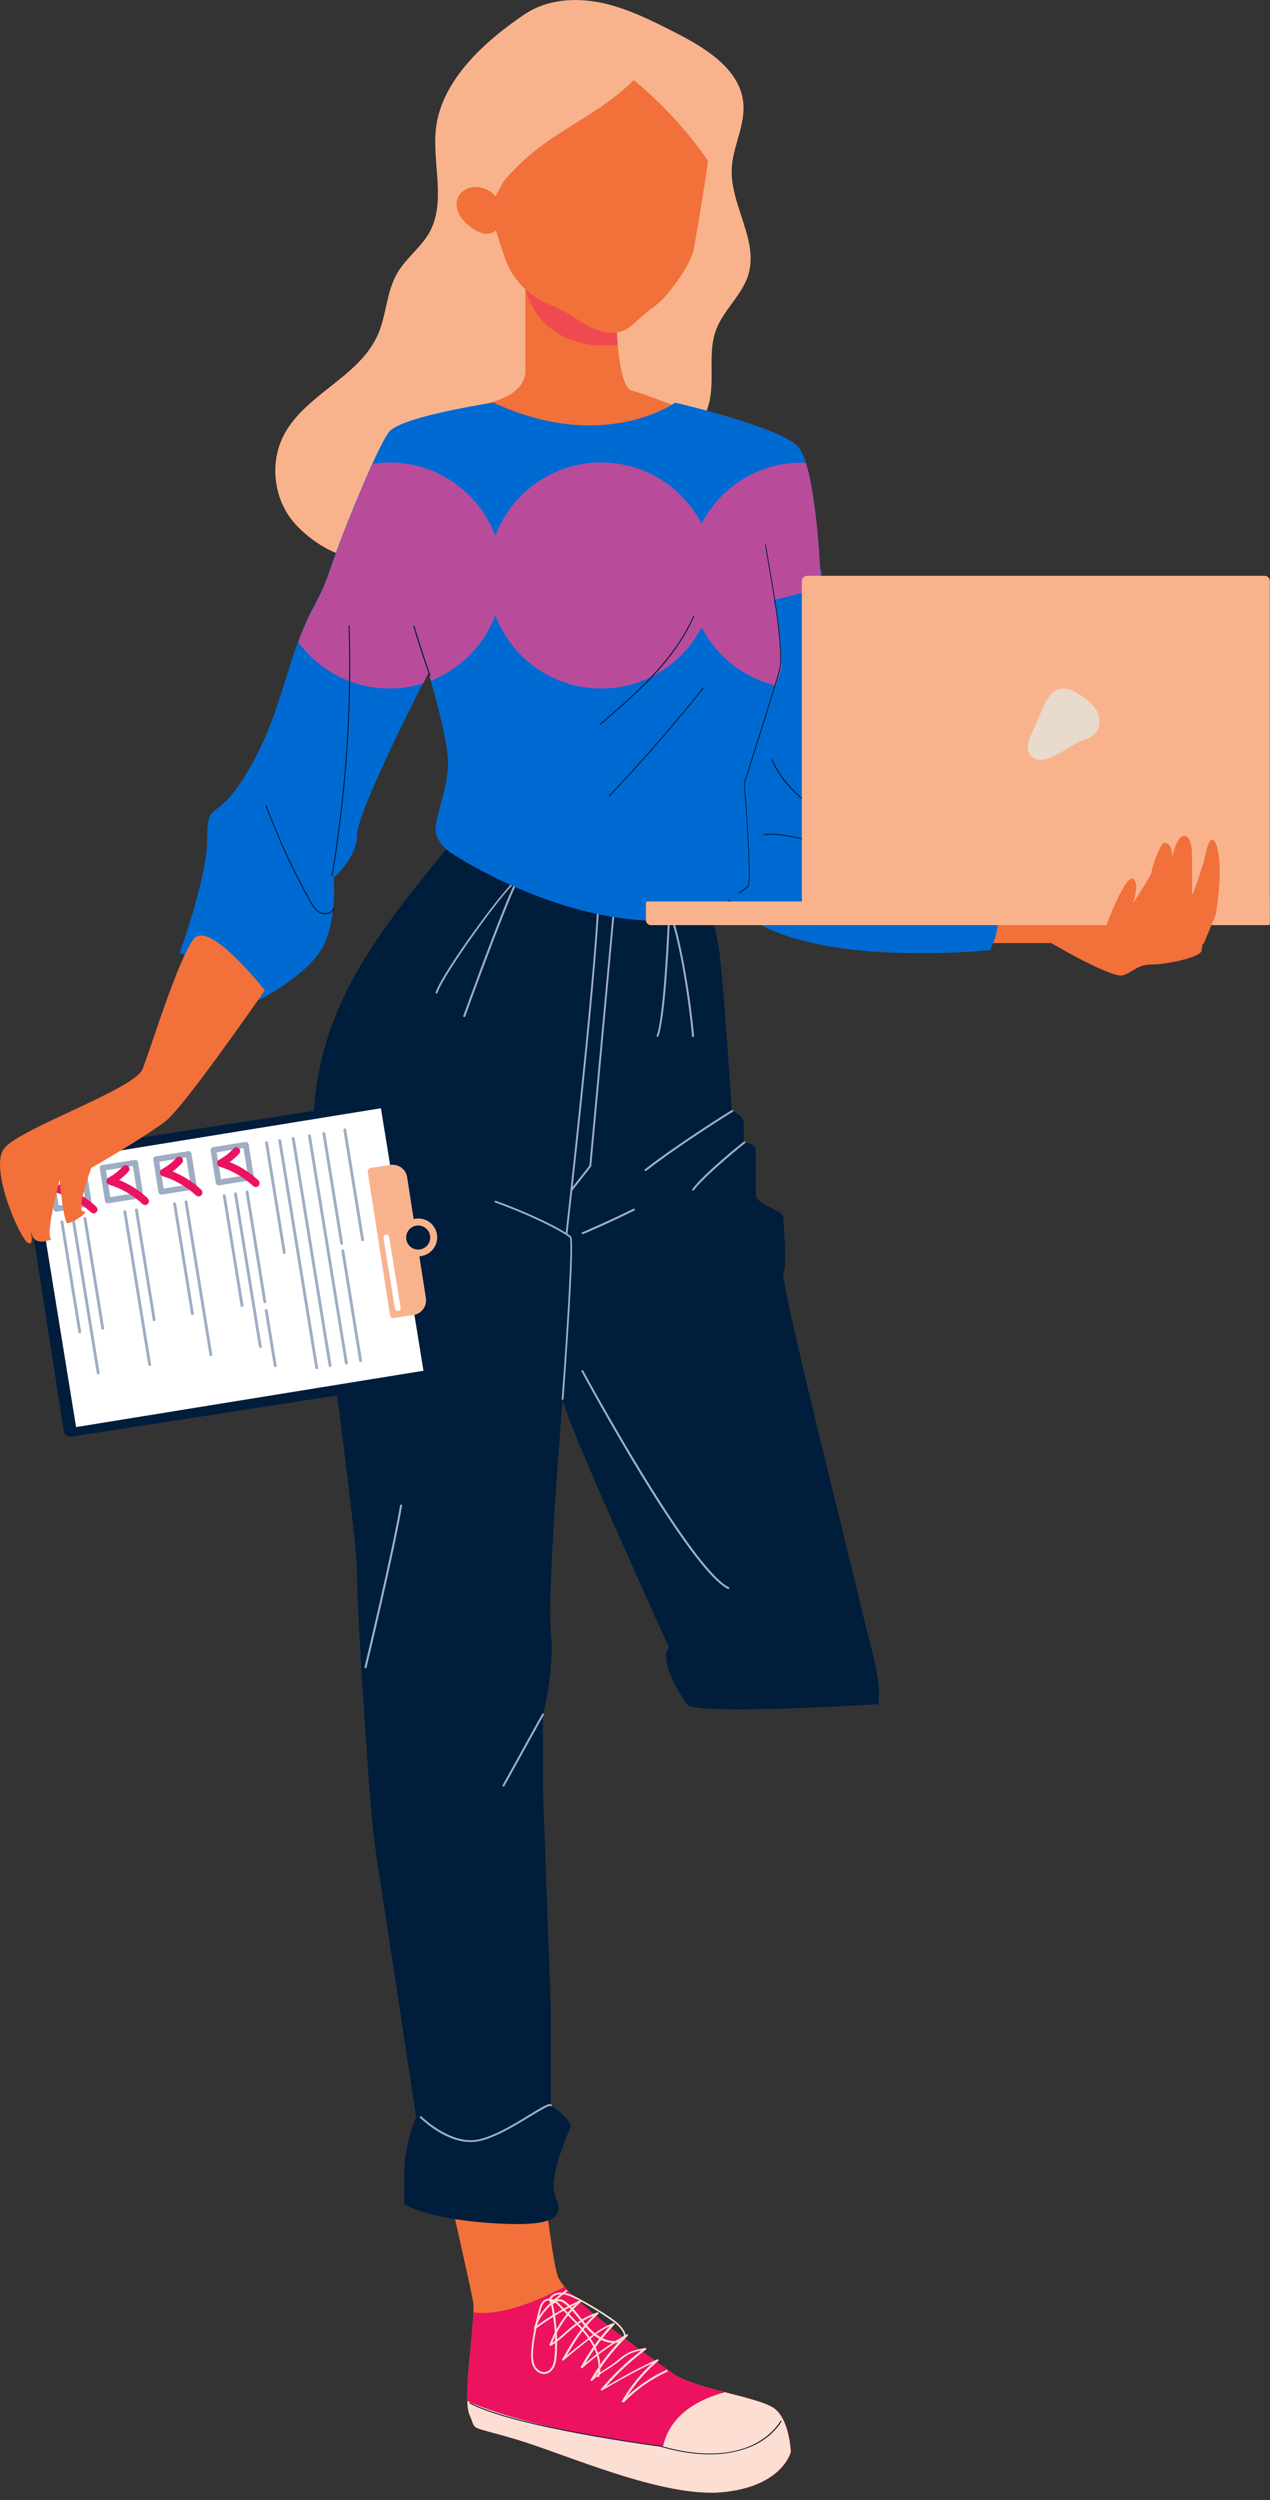 <?xml version="1.0" encoding="UTF-8"?> <!-- Generator: Adobe Illustrator 24.3.0, SVG Export Plug-In . SVG Version: 6.00 Build 0) --> <svg xmlns="http://www.w3.org/2000/svg" xmlns:xlink="http://www.w3.org/1999/xlink" id="Слой_1" x="0px" y="0px" viewBox="0 0 75.74 149.09" style="enable-background:new 0 0 75.74 149.09;" xml:space="preserve"><rect x="0" y="0" width="75.74" height="149.09" fill="#333333" stroke="none"/> <style type="text/css"> .st0{fill:#F2703A;} .st1{fill:#EC1260;} .st2{fill:#FCDED2;} .st3{fill:#011D3C;} .st4{fill:#F8B38D;} .st5{fill:#006AD3;} .st6{fill:#EF4A52;} .st7{fill:#9FADC4;} .st8{fill:#B84C9B;} .st9{fill:#E8DACD;} .st10{fill:#FFFFFF;} </style> <g> <path class="st0" d="M26.05,127.54c0,0,1.97,8.61,2.16,9.7c0.19,1.09-0.67,5.72-0.21,6.76c0.46,1.04-0.18,0.59,2.78,1.47 c2.96,0.88,8.74,3.5,12.32,3.15c3.58-0.35,4.06-2.4,4.06-2.4s-0.06-1.95-1.02-2.62c-0.96-0.67-4.68-1.14-5.96-2.03 c-1.28-0.9-6.39-4.48-6.9-5.79c-0.51-1.31-1.51-11.64-1.51-11.64L26.05,127.54z"></path> <path class="st1" d="M47.17,146.23c0,0-0.06-1.95-1.02-2.62c-0.96-0.67-4.68-1.14-5.96-2.03c-1.12-0.78-5.18-3.63-6.52-5.21 c-2.78,1.47-4.47,1.66-5.43,1.53c-0.05,1.67-0.63,5.21-0.23,6.1c0.46,1.04-0.18,0.59,2.78,1.47c2.96,0.88,8.74,3.5,12.32,3.15 C46.69,148.27,47.17,146.23,47.17,146.23z"></path> <path class="st2" d="M43.23,142.66c-1.47,0.39-3.25,1.27-3.69,3.23c0,0-7.46-0.84-11.67-2.7c0.01,0.35,0.05,0.63,0.13,0.81 c0.46,1.04-0.18,0.59,2.78,1.47c2.96,0.88,8.74,3.5,12.32,3.15c3.58-0.35,4.06-2.4,4.06-2.4s-0.06-1.95-1.02-2.62 C45.66,143.27,44.46,142.98,43.23,142.66z"></path> <g> <path class="st3" d="M43.3,146.3c-1,0.14-2.29,0.08-3.94-0.4c-0.08-0.01-8.6-1.12-11.35-2.57c-0.01-0.01-0.02-0.02-0.01-0.04 c0.01-0.01,0.02-0.02,0.04-0.01c2.74,1.45,11.25,2.56,11.34,2.57c2.87,0.84,4.67,0.39,5.67-0.13c1.08-0.57,1.49-1.34,1.5-1.35 c0.01-0.01,0.02-0.02,0.04-0.01c0.01,0.01,0.02,0.02,0.01,0.04c0,0.01-0.42,0.8-1.52,1.37C44.63,145.99,44.05,146.2,43.3,146.3z"></path> </g> <g> <path class="st2" d="M37.15,143.26c-0.01,0-0.03,0-0.04-0.01c-0.02-0.02-0.03-0.05-0.02-0.07c0.48-0.84,1.09-1.59,1.8-2.24 c-1.03,0.48-2.02,1.05-2.98,1.61c-0.02,0.01-0.05,0.01-0.07-0.01c-0.02-0.02-0.02-0.05,0-0.07c0.72-0.86,1.53-1.63,2.42-2.31 c-0.25,0.05-0.51,0.11-0.74,0.23c-0.22,0.11-0.41,0.27-0.6,0.42c-0.08,0.07-0.16,0.13-0.25,0.19c-0.16,0.12-0.34,0.24-0.51,0.34 c-0.29,0.19-0.59,0.38-0.84,0.63c-0.02,0.02-0.05,0.02-0.08,0.01c-0.02-0.02-0.03-0.05-0.01-0.07c0.5-0.87,1.11-1.68,1.81-2.4 c-0.83,0.49-1.6,1.07-2.31,1.71c-0.02,0.02-0.05,0.02-0.07,0c-0.02-0.02-0.03-0.05-0.02-0.07c0.47-0.88,1.06-1.69,1.73-2.43 c-0.39,0.17-0.74,0.42-1.09,0.69c-0.57,0.43-1.13,0.88-1.67,1.35c-0.02,0.02-0.05,0.02-0.07,0c-0.02-0.02-0.03-0.05-0.01-0.07 c0.5-0.87,1.06-1.84,1.85-2.58c-0.33,0.13-0.64,0.3-0.93,0.51c-0.23,0.17-0.46,0.36-0.67,0.55c-0.29,0.26-0.59,0.52-0.92,0.72 c-0.02,0.01-0.05,0.01-0.07,0c-0.02-0.02-0.03-0.04-0.02-0.06c0.33-0.9,0.86-1.73,1.54-2.4c-0.83,0.41-1.63,0.9-2.38,1.46 c-0.02,0.01-0.05,0.01-0.07,0c-0.02-0.01-0.03-0.04-0.02-0.06c0.28-1.01,1.22-1.74,1.9-2.26c0.02-0.02,0.06-0.01,0.08,0.01 c0.02,0.02,0.01,0.06-0.01,0.08c-0.82,0.63-1.52,1.22-1.81,2.04c0.81-0.59,1.69-1.1,2.6-1.53c0.03-0.01,0.06,0,0.07,0.02 c0.02,0.02,0.01,0.06-0.01,0.07c-0.76,0.67-1.35,1.51-1.72,2.45c0.27-0.18,0.52-0.4,0.76-0.62c0.22-0.19,0.44-0.39,0.68-0.56 c0.38-0.27,0.79-0.48,1.24-0.63c0.03-0.01,0.05,0,0.07,0.03c0.01,0.02,0.01,0.05-0.01,0.07c-0.8,0.67-1.36,1.57-1.88,2.47 c0.47-0.39,0.95-0.77,1.43-1.14c0.43-0.33,0.86-0.63,1.35-0.79c0.03-0.01,0.05,0,0.07,0.02c0.01,0.02,0.01,0.05-0.01,0.07 c-0.66,0.69-1.24,1.46-1.72,2.29c0.75-0.65,1.58-1.23,2.45-1.71c0.02-0.01,0.06-0.01,0.07,0.02c0.02,0.02,0.01,0.06-0.01,0.07 c-0.73,0.71-1.37,1.5-1.9,2.37c0.19-0.15,0.39-0.28,0.58-0.4c0.17-0.11,0.34-0.22,0.5-0.34c0.08-0.06,0.16-0.13,0.24-0.19 c0.19-0.16,0.39-0.32,0.62-0.43c0.32-0.16,0.67-0.22,1.01-0.29c0.03,0,0.05,0.01,0.06,0.03c0.01,0.02,0,0.05-0.02,0.07 c-0.86,0.64-1.66,1.38-2.37,2.19c0.98-0.57,1.99-1.14,3.05-1.61c0.03-0.01,0.06,0,0.07,0.02c0.02,0.02,0.01,0.06-0.01,0.07 c-0.71,0.6-1.33,1.3-1.83,2.08c0.68-0.63,1.46-1.15,2.31-1.54c0.03-0.01,0.06,0,0.08,0.03c0.01,0.03,0,0.06-0.03,0.08 c-0.98,0.45-1.85,1.07-2.6,1.84C37.18,143.25,37.16,143.26,37.15,143.26z"></path> </g> <g> <path class="st2" d="M35.68,141.76c-0.01,0-0.02,0-0.02,0c-0.03-0.01-0.05-0.04-0.04-0.07c0.16-0.57,0.05-1.24-0.31-1.88 c-0.32-0.58-0.79-1.07-1.25-1.54l-0.95-0.98c0,0,0,0,0,0c0.01,0.02,0,0.05-0.02,0.06c-0.04,0.03-0.08,0.04-0.12,0.04 c0.22,1.01,0.3,2.04,0.23,3.07c-0.02,0.22-0.04,0.46-0.14,0.67c-0.11,0.24-0.32,0.41-0.54,0.44c0,0,0,0,0,0 c-0.33,0.04-0.6-0.2-0.72-0.44c-0.13-0.26-0.13-0.56-0.12-0.84c0.04-0.83,0.24-1.65,0.43-2.45c0.05-0.2,0.12-0.49,0.32-0.65 c0.09-0.07,0.21-0.11,0.33-0.11c0.03-0.1,0.12-0.2,0.24-0.26c0.46-0.24,1.02-0.02,1.45,0.21c0.66,0.35,1.31,0.74,1.93,1.16 c0.32,0.22,0.64,0.46,0.84,0.81c0.04,0.08,0.1,0.18,0.09,0.29c-0.02,0.23-0.26,0.38-0.49,0.42c-0.8,0.13-1.48-0.47-1.81-0.84 c-0.16-0.18-0.31-0.36-0.45-0.55c-0.27-0.34-0.54-0.69-0.89-0.95c-0.13-0.1-0.32-0.19-0.45-0.12l0.92,0.95 c0.46,0.48,0.94,0.97,1.27,1.56c0.37,0.67,0.49,1.37,0.32,1.97C35.72,141.74,35.7,141.76,35.68,141.76z M32.69,137.19 c-0.07,0.01-0.14,0.04-0.19,0.08c-0.16,0.13-0.22,0.35-0.28,0.59c-0.19,0.79-0.39,1.6-0.43,2.43c-0.01,0.27-0.01,0.55,0.11,0.79 c0.1,0.21,0.34,0.41,0.6,0.38c0,0,0,0,0,0c0.18-0.02,0.36-0.17,0.45-0.37c0.09-0.2,0.11-0.42,0.13-0.63 c0.07-1.05-0.01-2.09-0.24-3.11c-0.05-0.04-0.08-0.1-0.09-0.16C32.73,137.18,32.71,137.18,32.69,137.19z M33.27,137.11 c0.16-0.02,0.34,0.06,0.48,0.17c0.36,0.27,0.64,0.63,0.91,0.97c0.14,0.18,0.29,0.37,0.45,0.54c0.26,0.28,0.94,0.93,1.71,0.8 c0.18-0.03,0.38-0.14,0.39-0.31c0.01-0.08-0.04-0.17-0.07-0.23c-0.19-0.33-0.5-0.56-0.81-0.77c-0.61-0.42-1.26-0.81-1.92-1.16 c-0.41-0.21-0.93-0.43-1.34-0.21c-0.04,0.02-0.14,0.08-0.18,0.18c0,0,0,0,0,0c0.09,0.02,0.16,0.07,0.2,0.14 c0-0.01,0.01-0.02,0.02-0.03C33.15,137.14,33.21,137.12,33.27,137.11z M32.94,137.27c0.01,0,0.02,0.01,0.04,0.01 c-0.01-0.02-0.03-0.03-0.04-0.04C32.94,137.25,32.94,137.26,32.94,137.27z"></path> </g> </g> <path class="st3" d="M32.85,125.54v-5.88l-0.47-12.94v-4.47c0,0,0.71-2.59,0.47-4.94c-0.24-2.35,0.71-13.88,0.71-13.88 c0,0.94,6.35,14.83,6.35,14.83c-0.7,0.7,0.81,3.12,1.11,3.41c0.65,0.63,11.36-0.04,11.36-0.04c0.19-1.58-0.37-2.99-0.95-5.49 c-0.71-3.06-4.94-19.77-4.71-20.24c0.24-0.47,0-2.82,0-3.29c0-0.47-1.65-0.71-1.65-1.41c0-0.71,0-2.12,0-2.59 c0-0.47-0.71-0.47-0.71-0.47s0-0.71,0-1.18c0-0.47-0.71-0.71-0.71-0.71s-0.47-7.06-0.71-9.18c-0.24-2.12-0.94-3.53-0.94-3.53 l-15.06-3.29c-4.47,5.41-8,9.88-8.24,16.47c-0.24,6.59,2.59,24,2.59,27.06c0,2.25,0.5,9.51,0.76,13.17c0.1,1.43,0.26,2.84,0.48,4.25 l2.29,15.05c0,0-0.71,1.65-0.71,3.29c0,1.65,0,1.88,0,1.88s1.18,0.94,5.65,1.18c4.47,0.24,3.53-0.94,3.29-1.88 c-0.24-0.94,0.71-3.29,0.94-3.77C34.27,126.49,32.85,125.54,32.85,125.54z"></path> <path class="st4" d="M31.29,0.85c1.32-0.89,3.04-1.01,4.59-0.68c1.56,0.33,2.99,1.06,4.41,1.78c1.81,0.93,3.86,2.18,4.04,4.21 c0.12,1.32-0.63,2.57-0.69,3.9c-0.1,2.16,1.61,4.25,0.99,6.32c-0.37,1.22-1.48,2.1-1.93,3.3c-0.49,1.33-0.09,2.83-0.38,4.21 c-0.34,1.63-1.72,2.99-3.35,3.31c-1.05,0.21-2.27,0.06-3.07,0.78c-1.06,0.95-0.66,2.78-1.49,3.94c-0.75,1.05-2.27,1.22-3.53,0.93 c-1.26-0.29-2.42-0.92-3.7-1.14c-1.56-0.26-3.23,0.17-4.47,1.16c-1.45,1.15-3.96-0.3-5.17-1.7c-1.22-1.4-1.47-3.56-0.62-5.21 c1.27-2.45,4.49-3.46,5.61-5.99c0.52-1.18,0.51-2.56,1.16-3.68c0.52-0.89,1.4-1.52,1.91-2.41c1.04-1.86,0.14-4.19,0.41-6.31 C26.38,4.74,28.94,2.43,31.29,0.85z"></path> <path class="st0" d="M58.41,56.24h4.28c0,0,3.64,2.14,4.28,1.92c0.64-0.21,0.86-0.64,1.71-0.64c0.86,0,2.99-0.43,2.99-0.86 s0.75-2.91,0.75-2.91H56.44L58.41,56.24z"></path> <path class="st5" d="M48.97,33.97c0,0,2.12,14.5,1.88,15.2c-0.24,0.71,2.59,3.29,2.59,3.29l6.04,1.63c0,0,0.28,1.15-0.43,2.57 c0,0-17.97,1.92-16.2-6.55c0.67-3.23,1.65-14.59,1.65-14.59L48.97,33.97z"></path> <path class="st0" d="M36.74,18.35c0,0,0,4.71,0.94,4.94c0.94,0.24,3.77,1.41,3.77,1.41l-5.65,1.88l-7.06-2.47c0,0,2.59-0.35,2.59-2 c0-1.65,0-5.41,0-5.41L36.74,18.35z"></path> <path class="st6" d="M36.84,20.57c-0.1-1.15-0.1-2.22-0.1-2.22l-5.41-1.65c0,0,0,0.22,0,0.58C32.42,20.67,35.52,20.71,36.84,20.57z"></path> <g> <path class="st7" d="M30.03,106.54c-0.01,0-0.02,0-0.03-0.01c-0.03-0.02-0.04-0.05-0.02-0.08l2.35-4.24 c0.02-0.03,0.05-0.04,0.08-0.02c0.03,0.02,0.04,0.05,0.02,0.08l-2.35,4.24C30.07,106.53,30.05,106.54,30.03,106.54z"></path> </g> <g> <path class="st7" d="M21.79,99.48c0,0-0.01,0-0.01,0c-0.03-0.01-0.05-0.04-0.04-0.07c0.02-0.07,1.65-6.86,2.12-9.64 c0.01-0.03,0.03-0.05,0.07-0.05c0.03,0.01,0.05,0.03,0.05,0.07c-0.47,2.79-2.1,9.58-2.12,9.65C21.84,99.46,21.82,99.48,21.79,99.48 z"></path> </g> <g> <path class="st7" d="M28.05,127.74c-1.53,0-2.94-1.39-3-1.45c-0.02-0.02-0.02-0.06,0-0.08c0.02-0.02,0.06-0.02,0.08,0 c0.02,0.02,1.65,1.62,3.25,1.4c0.96-0.14,2.25-0.92,3.19-1.5c0.83-0.51,1.21-0.73,1.33-0.6c0.02,0.02,0.02,0.06,0,0.08 c-0.02,0.02-0.06,0.02-0.08,0c-0.09-0.05-0.67,0.31-1.19,0.62c-0.95,0.58-2.25,1.37-3.23,1.51 C28.28,127.74,28.16,127.74,28.05,127.74z"></path> </g> <g> <path class="st7" d="M33.56,83.48C33.56,83.48,33.56,83.48,33.56,83.48c-0.04,0-0.06-0.03-0.06-0.06c0.28-3.71,0.64-9.34,0.48-9.61 c-0.21-0.21-1.86-1.16-4.45-2.1c-0.03-0.01-0.04-0.04-0.03-0.07c0.01-0.03,0.04-0.04,0.07-0.03c2.64,0.96,4.26,1.9,4.49,2.13 c0.24,0.24-0.34,8.12-0.45,9.69C33.61,83.45,33.59,83.48,33.56,83.48z"></path> </g> <g> <path class="st7" d="M33.79,73.65C33.79,73.65,33.78,73.65,33.79,73.65c-0.04,0-0.06-0.03-0.06-0.06 c0.02-0.15,1.66-14.7,1.89-19.59c0-0.03,0.03-0.06,0.06-0.05c0.03,0,0.06,0.03,0.05,0.06c-0.23,4.89-1.87,19.45-1.89,19.59 C33.84,73.63,33.82,73.65,33.79,73.65z"></path> </g> <g> <path class="st7" d="M34.08,71.03c-0.01,0-0.02,0-0.04-0.01c-0.02-0.02-0.03-0.06-0.01-0.08l1.12-1.43l1.41-15.28 c0-0.03,0.03-0.05,0.06-0.05c0.03,0,0.05,0.03,0.05,0.06l-1.41,15.3c0,0.01-0.01,0.02-0.01,0.03l-1.13,1.44 C34.11,71.02,34.09,71.03,34.08,71.03z"></path> </g> <g> <path class="st7" d="M38.5,69.83c-0.02,0-0.03-0.01-0.05-0.02c-0.02-0.02-0.01-0.06,0.01-0.08c2.1-1.63,5.15-3.51,5.18-3.53 c0.03-0.02,0.06-0.01,0.08,0.02c0.02,0.03,0.01,0.06-0.02,0.08c-0.03,0.02-3.08,1.9-5.17,3.53C38.53,69.82,38.51,69.83,38.5,69.83z "></path> </g> <g> <path class="st7" d="M41.33,71c-0.01,0-0.02,0-0.03-0.01c-0.03-0.02-0.03-0.05-0.01-0.08c0.7-0.94,2.97-2.76,3.07-2.83 c0.02-0.02,0.06-0.02,0.08,0.01c0.02,0.02,0.02,0.06-0.01,0.08c-0.02,0.02-2.36,1.89-3.05,2.81C41.36,71,41.34,71,41.33,71z"></path> </g> <g> <path class="st7" d="M34.74,73.59c-0.02,0-0.04-0.01-0.05-0.03c-0.01-0.03,0-0.06,0.03-0.07c0.02-0.01,1.66-0.71,3.06-1.41 c0.03-0.01,0.06,0,0.08,0.03c0.01,0.03,0,0.06-0.03,0.08c-1.4,0.7-3.05,1.41-3.06,1.41C34.75,73.59,34.74,73.59,34.74,73.59z"></path> </g> <g> <path class="st7" d="M39.21,61.83c-0.01,0-0.01,0-0.02,0c-0.03-0.01-0.04-0.04-0.03-0.07c0.46-1.15,0.7-7.45,0.7-7.51 c0-0.03,0.02-0.05,0.05-0.05c0.03,0,0.05,0.01,0.06,0.04c0.94,2.59,1.42,7.35,1.42,7.55c0,0.03-0.03,0.06-0.06,0.06 c-0.03,0-0.06-0.03-0.06-0.06c0-0.19-0.44-4.6-1.31-7.23c-0.05,1.29-0.28,6.21-0.7,7.25C39.25,61.81,39.23,61.83,39.21,61.83z"></path> </g> <g> <path class="st7" d="M27.68,60.65c-0.01,0-0.01,0-0.02,0c-0.03-0.01-0.04-0.04-0.03-0.07c0.02-0.06,2.2-6.07,2.98-7.73 c0.04-0.08,0.06-0.13,0.07-0.17c-0.59,0.41-4.2,5.35-4.59,6.53c-0.01,0.03-0.04,0.05-0.07,0.04c-0.03-0.01-0.05-0.04-0.04-0.07 c0.43-1.28,4.34-6.56,4.73-6.63c0.03-0.01,0.06,0.01,0.08,0.03c0.03,0.04,0.03,0.11-0.07,0.32c-0.78,1.66-2.96,7.66-2.98,7.73 C27.72,60.64,27.7,60.65,27.68,60.65z"></path> </g> <g> <path class="st7" d="M43.44,94.77c-0.01,0-0.02,0-0.03-0.01c-2.34-1.17-8.47-12.49-8.73-12.97c-0.01-0.03,0-0.06,0.02-0.08 c0.03-0.01,0.06,0,0.08,0.02c0.06,0.12,6.37,11.76,8.68,12.92c0.03,0.01,0.04,0.05,0.03,0.08C43.48,94.76,43.46,94.77,43.44,94.77z "></path> </g> <path class="st5" d="M26.85,50.83c0,0,8,5.41,15.3,3.77l2.35-1.65c0,0-0.24-5.41,0-6.35c0.24-0.94,2.12-6.82,2.12-6.82 s0-1.88-0.47-4l2.82-0.71c0,0-0.24-7.3-1.41-8.47c-1.18-1.18-7.3-2.59-7.3-2.59s-4.24,3.06-10.83,0c0,0-5.53,0.82-6.24,1.76 c-0.71,0.94-2.82,6.12-3.53,8.24c-0.71,2.12-1.18,2.12-2.12,4.94c-0.94,2.82-1.41,4.94-3.06,7.53c-1.65,2.59-2.12,1.18-2.12,3.53 c0,2.35-1.65,6.82-1.65,6.82s3.77,1.18,4.71,2.82c0,0,3.29-1.65,4-3.53c0.71-1.88,0.47-3.77,0.47-3.77s1.41-1.18,1.41-2.59 c0-1.41,4.24-9.65,4.24-9.65s1.18,3.77,1.18,5.41c0,1.65-0.94,3.53-0.71,4.24C26.26,50.47,26.85,50.83,26.85,50.83z"></path> <path class="st8" d="M41.84,31.23c-1.12-2.17-3.38-3.65-5.99-3.65c-2.89,0-5.35,1.82-6.31,4.37c-0.96-2.55-3.42-4.37-6.31-4.37 c-0.34,0-0.68,0.03-1.01,0.08c-0.9,1.98-2.06,4.89-2.54,6.34c-0.65,1.94-1.1,2.1-1.89,4.29c1.23,1.68,3.21,2.77,5.44,2.77 c0.7,0,1.37-0.11,2.01-0.31c0.2-0.39,0.32-0.63,0.32-0.63s0.05,0.18,0.14,0.47c1.77-0.7,3.17-2.12,3.84-3.9 c0.96,2.55,3.42,4.37,6.31,4.37c2.61,0,4.87-1.48,5.99-3.65c0.89,1.72,2.5,3.01,4.43,3.47c0.21-0.66,0.35-1.1,0.35-1.1 s0-1.88-0.47-4l2.82-0.71c0,0-0.17-5.12-0.91-7.47c-0.08,0-0.16-0.01-0.24-0.01C45.22,27.58,42.96,29.06,41.84,31.23z"></path> <g> <path class="st3" d="M36.33,47.51c-0.01,0-0.01,0-0.02-0.01c-0.01-0.01-0.01-0.03,0-0.04c1.94-2.06,3.83-4.22,5.6-6.43 c0.01-0.01,0.03-0.01,0.04,0c0.01,0.01,0.01,0.03,0,0.04c-1.77,2.21-3.66,4.37-5.6,6.43C36.35,47.5,36.34,47.51,36.33,47.51z"></path> </g> <g> <path class="st3" d="M35.79,43.23c-0.01,0-0.02,0-0.02-0.01c-0.01-0.01-0.01-0.03,0-0.04c2.06-1.77,4.4-3.78,5.58-6.45 c0.01-0.01,0.02-0.02,0.04-0.01c0.01,0.01,0.02,0.02,0.01,0.04c-1.18,2.69-3.53,4.7-5.6,6.47C35.8,43.23,35.79,43.23,35.79,43.23z"></path> </g> <g> <path class="st3" d="M44.08,53.27c-0.01,0-0.02,0-0.02-0.01c-0.01-0.01,0-0.03,0.01-0.04c0,0,0.3-0.18,0.53-0.41 c0.17-0.17-0.05-3.74-0.24-6.1c0,0,0-0.01,0-0.01c0.02-0.06,1.89-5.89,2.12-6.82c0.23-0.92-0.34-4.38-0.35-4.41l-0.5-2.97 c0-0.02,0.01-0.03,0.02-0.03c0.02,0,0.03,0.01,0.03,0.02l0.5,2.97c0.02,0.14,0.58,3.5,0.35,4.44c-0.23,0.92-2.05,6.61-2.12,6.82 c0.05,0.63,0.46,5.9,0.23,6.14c-0.24,0.24-0.54,0.42-0.55,0.42C44.09,53.27,44.09,53.27,44.08,53.27z"></path> </g> <g> <path class="st3" d="M19.8,52.25C19.8,52.25,19.8,52.25,19.8,52.25c-0.02,0-0.03-0.02-0.03-0.03c0.83-4.91,1.17-9.93,1.02-14.9 c0-0.02,0.01-0.03,0.03-0.03c0.01,0,0.03,0.01,0.03,0.03c0.16,4.98-0.19,10-1.02,14.92C19.83,52.25,19.82,52.25,19.8,52.25z"></path> </g> <g> <path class="st3" d="M19.39,54.52c-0.11,0-0.22-0.02-0.32-0.07c-0.28-0.15-0.46-0.43-0.62-0.73c-1.01-1.81-1.88-3.72-2.61-5.66 c-0.01-0.01,0-0.03,0.02-0.04c0.01-0.01,0.03,0,0.04,0.02c0.72,1.94,1.6,3.84,2.6,5.65c0.16,0.29,0.33,0.57,0.6,0.7 c0.16,0.08,0.36,0.09,0.52,0.02c0.09-0.03,0.2-0.11,0.24-0.24c0.01-0.02,0.02-0.02,0.04-0.02c0.01,0,0.02,0.02,0.02,0.04 c-0.04,0.12-0.14,0.22-0.28,0.28C19.56,54.51,19.48,54.52,19.39,54.52z"></path> </g> <g> <path class="st3" d="M25.64,40.32c-0.01,0-0.02-0.01-0.03-0.02c-0.34-0.97-0.67-1.97-0.96-2.96c0-0.02,0-0.03,0.02-0.04 c0.01,0,0.03,0,0.04,0.02c0.3,0.99,0.62,1.98,0.96,2.96C25.67,40.3,25.66,40.32,25.64,40.32C25.64,40.32,25.64,40.32,25.64,40.32z"></path> </g> <g> <path class="st3" d="M50.27,49.33c0,0-0.01,0-0.01,0c-0.03-0.02-3.32-1.68-4.25-4.02c-0.01-0.01,0-0.03,0.02-0.04 c0.01-0.01,0.03,0,0.04,0.02c0.93,2.32,4.19,3.97,4.22,3.99c0.01,0.01,0.02,0.02,0.01,0.04C50.29,49.32,50.28,49.33,50.27,49.33z"></path> </g> <g> <path class="st3" d="M51.68,51.44c0,0-0.01,0-0.01,0c-0.04-0.02-4.02-1.88-6.1-1.64c-0.02,0-0.03-0.01-0.03-0.03 c0-0.02,0.01-0.03,0.03-0.03c2.1-0.23,6.09,1.63,6.13,1.65c0.01,0.01,0.02,0.02,0.01,0.04C51.7,51.44,51.69,51.44,51.68,51.44z"></path> </g> <g> <path class="st4" d="M75.42,34.34H48.14c-0.18,0-0.32,0.14-0.32,0.32v19.91h27.91V34.66C75.74,34.48,75.59,34.34,75.42,34.34z"></path> <path class="st4" d="M38.82,55.17h36.83c0.05,0,0.08-0.04,0.08-0.08v-1.25c0-0.05-0.04-0.08-0.08-0.08H38.6 c-0.05,0-0.08,0.04-0.08,0.08v1.03C38.52,55.04,38.66,55.17,38.82,55.17z"></path> <path class="st9" d="M61.61,45.2c-0.23-0.15-0.33-0.44-0.31-0.71c0.02-0.27,0.13-0.53,0.24-0.78c0.21-0.49,0.43-0.98,0.64-1.46 c0.22-0.5,0.51-1.06,1.04-1.17c0.37-0.08,0.75,0.1,1.08,0.29c0.44,0.26,0.87,0.57,1.11,1.02c0.24,0.45,0.22,1.07-0.15,1.41 c-0.2,0.18-0.47,0.26-0.72,0.35C63.81,44.42,62.4,45.7,61.61,45.2z"></path> </g> <path class="st0" d="M65.9,55.39c0,0,1.18-3.21,1.65-2.99c0.47,0.21,0,1.5,0,1.5s1.13-1.71,1.13-1.92c0-0.21,0.52-1.71,0.76-1.71 c0.24,0,0.47,0.21,0.47,0.86c0,0,0.24-1.28,0.71-1.28c0.47,0,0.47,1.07,0.47,1.07s0,1.92,0,2.35c0,0.43,0.71-1.92,0.71-1.92 s0.24-1.28,0.47-1.28c0.24,0,0.47,0.64,0.47,1.92c0,1.28-0.24,2.57-0.24,2.57l-0.71,1.71L65.9,55.39z"></path> <g> <path class="st3" d="M25.78,82.05l-2.5-16.1c-0.03-0.22-0.24-0.38-0.47-0.34L1.66,68.89c-0.22,0.03-0.38,0.24-0.34,0.47l2.48,15.97 c0.03,0.22,0.24,0.38,0.47,0.34l21.29-3.3C25.7,82.34,25.8,82.2,25.78,82.05z"></path> <rect x="5.7" y="65.13" transform="matrix(0.16 0.987 -0.987 0.16 86.088 50.044)" class="st10" width="15.86" height="20.99"></rect> <path class="st4" d="M25.4,77.42l-0.39-2.5c0.03,0,0.07-0.01,0.1-0.01c0.62-0.1,1.04-0.67,0.95-1.29c-0.1-0.62-0.67-1.04-1.29-0.94 c-0.03,0.01-0.07,0.01-0.1,0.02l-0.39-2.5c-0.07-0.48-0.52-0.8-1-0.73l-1.18,0.18c-0.11,0.02-0.19,0.12-0.17,0.23l1.33,8.55 c0.02,0.11,0.12,0.19,0.23,0.17l1.18-0.18C25.14,78.34,25.47,77.9,25.4,77.42z M24.23,73.91c-0.06-0.39,0.21-0.76,0.6-0.82 c0.39-0.06,0.76,0.21,0.82,0.6c0.06,0.39-0.21,0.76-0.6,0.82C24.66,74.57,24.29,74.3,24.23,73.91z"></path> <g> <path class="st7" d="M21.54,73.95l-1.06-6.55c-0.01-0.05,0.02-0.09,0.07-0.1l0,0c0.05-0.01,0.09,0.02,0.1,0.07l1.06,6.55 c0.01,0.05-0.02,0.09-0.07,0.1l0,0C21.59,74.03,21.55,74,21.54,73.95z"></path> <path class="st7" d="M20.29,74.16l-1.06-6.55c-0.01-0.05,0.02-0.09,0.07-0.1l0,0c0.05-0.01,0.09,0.02,0.1,0.07l1.06,6.55 c0.01,0.05-0.02,0.09-0.07,0.1l0,0C20.34,74.24,20.29,74.2,20.29,74.16z"></path> <path class="st7" d="M15.71,77.65l-1.06-6.55c-0.01-0.05,0.02-0.09,0.07-0.1l0,0c0.05-0.01,0.09,0.02,0.1,0.07l1.06,6.55 c0.01,0.05-0.02,0.09-0.07,0.1l0,0C15.76,77.73,15.72,77.69,15.71,77.65z"></path> <path class="st7" d="M14.35,77.87l-1.06-6.55c-0.01-0.05,0.02-0.09,0.07-0.1l0,0c0.05-0.01,0.09,0.02,0.1,0.07l1.06,6.55 c0.01,0.05-0.02,0.09-0.07,0.1l0,0C14.4,77.95,14.35,77.91,14.35,77.87z"></path> <path class="st7" d="M15.44,80.32l-1.48-9.11c-0.01-0.05,0.02-0.09,0.07-0.1l0,0c0.05-0.01,0.09,0.02,0.1,0.07l1.48,9.11 c0.01,0.05-0.02,0.09-0.07,0.1l0,0C15.5,80.4,15.45,80.37,15.44,80.32z"></path> <path class="st7" d="M16.33,81.46l-0.54-3.3c-0.01-0.05,0.02-0.09,0.07-0.1l0,0c0.05-0.01,0.09,0.02,0.1,0.07l0.54,3.3 c0.01,0.05-0.02,0.09-0.07,0.1l0,0C16.38,81.54,16.34,81.51,16.33,81.46z"></path> <path class="st7" d="M16.87,74.71l-1.06-6.55c-0.01-0.05,0.02-0.09,0.07-0.1l0,0c0.05-0.01,0.09,0.02,0.1,0.07l1.06,6.55 c0.01,0.05-0.02,0.09-0.07,0.1l0,0C16.92,74.79,16.88,74.76,16.87,74.71z"></path> <path class="st7" d="M21.42,81.16l-1.06-6.55c-0.01-0.05,0.02-0.09,0.07-0.1l0,0c0.05-0.01,0.09,0.02,0.1,0.07l1.06,6.55 c0.01,0.05-0.02,0.09-0.07,0.1l0,0C21.48,81.24,21.43,81.21,21.42,81.16z"></path> <path class="st7" d="M20.57,81.3l-2.2-13.55c-0.01-0.05,0.02-0.09,0.07-0.1l0,0c0.05-0.01,0.09,0.02,0.1,0.07l2.2,13.55 c0.01,0.05-0.02,0.09-0.07,0.1l0,0C20.62,81.38,20.58,81.34,20.57,81.3z"></path> <path class="st7" d="M19.6,81.45l-2.2-13.55c-0.01-0.05,0.02-0.09,0.07-0.1l0,0c0.05-0.01,0.09,0.02,0.1,0.07l2.2,13.55 c0.01,0.05-0.02,0.09-0.07,0.1l0,0C19.65,81.53,19.61,81.5,19.6,81.45z"></path> <path class="st7" d="M18.8,81.58l-2.2-13.55c-0.01-0.05,0.02-0.09,0.07-0.1l0,0c0.05-0.01,0.09,0.02,0.1,0.07l2.2,13.55 c0.01,0.05-0.02,0.09-0.07,0.1l0,0C18.86,81.66,18.81,81.63,18.8,81.58z"></path> <g> <path class="st7" d="M13.04,70.69c-0.08,0-0.16-0.06-0.17-0.14l-0.31-1.94c-0.02-0.09,0.05-0.18,0.14-0.2l1.93-0.31 c0.04-0.01,0.09,0,0.13,0.03c0.04,0.03,0.06,0.07,0.07,0.11l0.31,1.94c0.01,0.04,0,0.09-0.03,0.13 c-0.03,0.04-0.07,0.06-0.11,0.07l-1.94,0.31C13.05,70.69,13.04,70.69,13.04,70.69z M12.92,68.72l0.26,1.6l1.6-0.26l-0.26-1.6 L12.92,68.72z"></path> </g> <g> <path class="st1" d="M15.26,70.79c-0.06,0-0.11-0.02-0.16-0.06c-0.57-0.53-1.26-0.93-1.99-1.15c-0.09-0.03-0.15-0.1-0.16-0.2 c-0.01-0.09,0.04-0.18,0.12-0.22c0.32-0.17,0.61-0.4,0.86-0.67c0.09-0.09,0.23-0.1,0.32-0.01c0.09,0.09,0.1,0.23,0.01,0.32 c-0.17,0.19-0.36,0.35-0.56,0.5c0.63,0.25,1.21,0.62,1.71,1.09c0.09,0.09,0.1,0.23,0.01,0.32 C15.38,70.77,15.32,70.79,15.26,70.79z"></path> </g> <path class="st7" d="M11.39,78.35l-1.06-6.55c-0.01-0.05,0.02-0.09,0.07-0.1l0,0c0.05-0.01,0.09,0.02,0.1,0.07l1.06,6.55 c0.01,0.05-0.02,0.09-0.07,0.1l0,0C11.44,78.43,11.39,78.4,11.39,78.35z"></path> <path class="st7" d="M12.49,80.8l-1.48-9.11c-0.01-0.05,0.02-0.09,0.07-0.1l0,0c0.05-0.01,0.09,0.02,0.1,0.07l1.48,9.11 c0.01,0.05-0.02,0.09-0.07,0.1l0,0C12.54,80.88,12.49,80.85,12.49,80.8z"></path> <g> <path class="st7" d="M9.62,71.24c-0.04,0-0.07-0.01-0.1-0.03c-0.04-0.03-0.06-0.07-0.07-0.11l-0.31-1.94 c-0.02-0.09,0.05-0.18,0.14-0.2l1.94-0.31c0.04-0.01,0.09,0,0.13,0.03c0.04,0.03,0.06,0.07,0.07,0.11l0.31,1.94 c0.02,0.09-0.05,0.18-0.14,0.2l-1.94,0.31C9.64,71.24,9.63,71.24,9.62,71.24z M9.5,69.28l0.26,1.6l1.6-0.26l-0.26-1.6L9.5,69.28z "></path> </g> <g> <path class="st1" d="M11.85,71.35c-0.06,0-0.11-0.02-0.16-0.06c-0.57-0.53-1.26-0.93-1.99-1.15c-0.09-0.03-0.15-0.1-0.16-0.2 c-0.01-0.09,0.04-0.18,0.12-0.22c0.32-0.17,0.61-0.4,0.86-0.67c0.09-0.09,0.23-0.1,0.32-0.01s0.1,0.23,0.01,0.32 c-0.17,0.19-0.36,0.35-0.56,0.5c0.63,0.25,1.21,0.62,1.71,1.09c0.09,0.09,0.1,0.23,0.01,0.32 C11.97,71.32,11.91,71.35,11.85,71.35z"></path> </g> <path class="st7" d="M9.11,78.72l-1.06-6.55c-0.01-0.05,0.02-0.09,0.07-0.1l0,0c0.05-0.01,0.09,0.02,0.1,0.07l1.06,6.55 c0.01,0.05-0.02,0.09-0.07,0.1l0,0C9.16,78.8,9.12,78.77,9.11,78.72z"></path> <path class="st7" d="M8.84,81.39l-1.48-9.11c-0.01-0.05,0.02-0.09,0.07-0.1l0,0c0.05-0.01,0.09,0.02,0.1,0.07l1.48,9.11 c0.01,0.05-0.02,0.09-0.07,0.1l0,0C8.9,81.47,8.85,81.44,8.84,81.39z"></path> <g> <path class="st7" d="M6.43,71.76c-0.08,0-0.16-0.06-0.17-0.14l-0.31-1.94c-0.01-0.04,0-0.09,0.03-0.13 c0.03-0.04,0.07-0.06,0.11-0.07l1.94-0.31c0.04-0.01,0.09,0,0.13,0.03c0.04,0.03,0.06,0.07,0.07,0.11l0.31,1.94 c0.02,0.09-0.05,0.18-0.14,0.2l-1.94,0.31C6.45,71.76,6.44,71.76,6.43,71.76z M6.32,69.79l0.26,1.6l1.6-0.26l-0.26-1.6 L6.32,69.79z"></path> </g> <g> <path class="st1" d="M8.66,71.86c-0.06,0-0.11-0.02-0.16-0.06c-0.57-0.53-1.26-0.93-1.99-1.15c-0.09-0.03-0.15-0.1-0.16-0.2 c-0.01-0.09,0.04-0.18,0.12-0.22c0.32-0.17,0.61-0.4,0.86-0.67c0.09-0.09,0.23-0.1,0.32-0.01c0.09,0.09,0.1,0.23,0.01,0.32 c-0.17,0.19-0.36,0.35-0.56,0.5c0.63,0.25,1.21,0.62,1.71,1.09c0.09,0.09,0.1,0.23,0.01,0.32C8.78,71.84,8.72,71.86,8.66,71.86z"></path> </g> <path class="st7" d="M6.04,79.22l-1.06-6.55c-0.01-0.05,0.02-0.09,0.07-0.1l0,0c0.05-0.01,0.09,0.02,0.1,0.07l1.06,6.55 c0.01,0.05-0.02,0.09-0.07,0.1l0,0C6.09,79.3,6.04,79.26,6.04,79.22z"></path> <path class="st7" d="M4.67,79.44l-1.06-6.55c-0.01-0.05,0.02-0.09,0.07-0.1l0,0c0.05-0.01,0.09,0.02,0.1,0.07l1.06,6.55 c0.01,0.05-0.02,0.09-0.07,0.1l0,0C4.72,79.52,4.68,79.49,4.67,79.44z"></path> <path class="st7" d="M5.77,81.89l-1.48-9.11c-0.01-0.05,0.02-0.09,0.07-0.1l0,0c0.05-0.01,0.09,0.02,0.1,0.07l1.48,9.11 c0.01,0.05-0.02,0.09-0.07,0.1l0,0C5.82,81.97,5.78,81.94,5.77,81.89z"></path> <g> <path class="st7" d="M3.36,72.26c-0.08,0-0.16-0.06-0.17-0.14l-0.31-1.94c-0.01-0.04,0-0.09,0.03-0.13 c0.03-0.04,0.07-0.06,0.11-0.07l1.94-0.31c0.04-0.01,0.09,0,0.13,0.03c0.04,0.03,0.06,0.07,0.07,0.11l0.31,1.93 c0.02,0.09-0.05,0.18-0.14,0.2l-1.94,0.31C3.38,72.26,3.37,72.26,3.36,72.26z M3.24,70.29l0.26,1.6l1.6-0.26l-0.26-1.6 L3.24,70.29z"></path> </g> <g> <path class="st1" d="M5.59,72.36c-0.06,0-0.11-0.02-0.16-0.06c-0.57-0.53-1.26-0.93-1.99-1.15c-0.09-0.03-0.15-0.1-0.16-0.2 c-0.01-0.09,0.04-0.18,0.12-0.22c0.32-0.17,0.61-0.4,0.86-0.67c0.09-0.09,0.23-0.1,0.32-0.01c0.09,0.09,0.1,0.23,0.01,0.32 c-0.17,0.19-0.36,0.35-0.56,0.5c0.63,0.25,1.21,0.62,1.71,1.09c0.09,0.09,0.1,0.23,0.01,0.32C5.71,72.34,5.65,72.36,5.59,72.36z"></path> </g> </g> <g> <path class="st10" d="M23.72,78.18c-0.08,0-0.16-0.06-0.17-0.14l-0.68-4.21c-0.02-0.09,0.05-0.18,0.14-0.2 c0.09-0.02,0.18,0.05,0.2,0.14l0.68,4.21c0.02,0.09-0.05,0.18-0.14,0.2C23.73,78.18,23.72,78.18,23.72,78.18z"></path> </g> </g> <path class="st0" d="M15.79,59.06c0,0-4.71,6.82-5.88,7.77c-1.18,0.94-4.47,2.82-4.47,2.82s-0.94,2.59-0.47,2.59 c0.47,0-0.71,0.71-0.94,0.71c-0.24,0-0.47-2.59-0.47-2.59s-0.94,3.53-0.47,3.53c0,0-0.94,0.47-1.18-0.24 c-0.24-0.71,0.24,0.71-0.24,0.47c-0.47-0.24-2.35-4.47-1.41-5.65c0.94-1.18,7.77-3.53,8.24-4.71c0.47-1.18,2.12-6.59,3.06-7.77 C12.5,54.83,15.79,59.06,15.79,59.06z"></path> <g> <path class="st0" d="M42.42,7.56c0.01,0.63-0.08,1.26-0.17,1.88c-0.26,1.79-0.54,3.57-0.86,5.34c-0.15,0.87-1.02,2.07-1.59,2.75 c-0.59,0.69-0.8,0.72-1.49,1.31c-0.34,0.29-0.64,0.64-1.04,0.84c-0.61,0.3-1.35,0.16-1.97-0.13c-0.62-0.29-1.16-0.72-1.76-1.03 c-0.44-0.23-0.92-0.4-1.36-0.65c-0.8-0.45-1.46-1.15-1.86-1.98c-0.17-0.36-0.3-0.75-0.42-1.13c-0.79-2.5-1.71-5.13-1.56-7.79 c0.2-3.5,3.11-5.49,6.4-5.68c1.63-0.09,3.33,0.2,4.77,0.98C41.35,3.28,42.41,5.51,42.42,7.56z"></path> <path class="st4" d="M37.79,4.77c1.86,1.53,3.49,3.35,4.81,5.37c0.64-1.66,0.25-3.54-0.27-5.24c-0.14-0.47-0.3-0.95-0.57-1.36 c-0.26-0.4-0.62-0.72-0.99-1.01c-1.94-1.55-4.57-2.45-6.95-1.76c-1.03,0.3-1.96,0.88-2.84,1.49c-0.68,0.47-1.36,0.96-1.89,1.6 c-0.89,1.07-1.31,2.49-1.28,3.89c0.03,1.39,0.47,2.76,1.13,3.98c0.09,0.17,0.24,0.36,0.42,0.31c0.04-0.01,0.57-1.08,0.67-1.21 c0.21-0.27,0.44-0.51,0.68-0.76c0.69-0.71,1.45-1.31,2.26-1.86C34.62,7.11,36.41,6.19,37.79,4.77z"></path> <g> <path class="st0" d="M28.52,11.16c-0.47-0.06-0.99,0.16-1.2,0.59c-0.15,0.32-0.1,0.71,0.06,1.03c0.16,0.32,0.43,0.57,0.72,0.78 c0.34,0.26,0.78,0.47,1.19,0.34c0.4-0.13,0.62-0.57,0.64-0.99C29.96,12.02,29.45,11.28,28.52,11.16z"></path> </g> </g> </svg> 